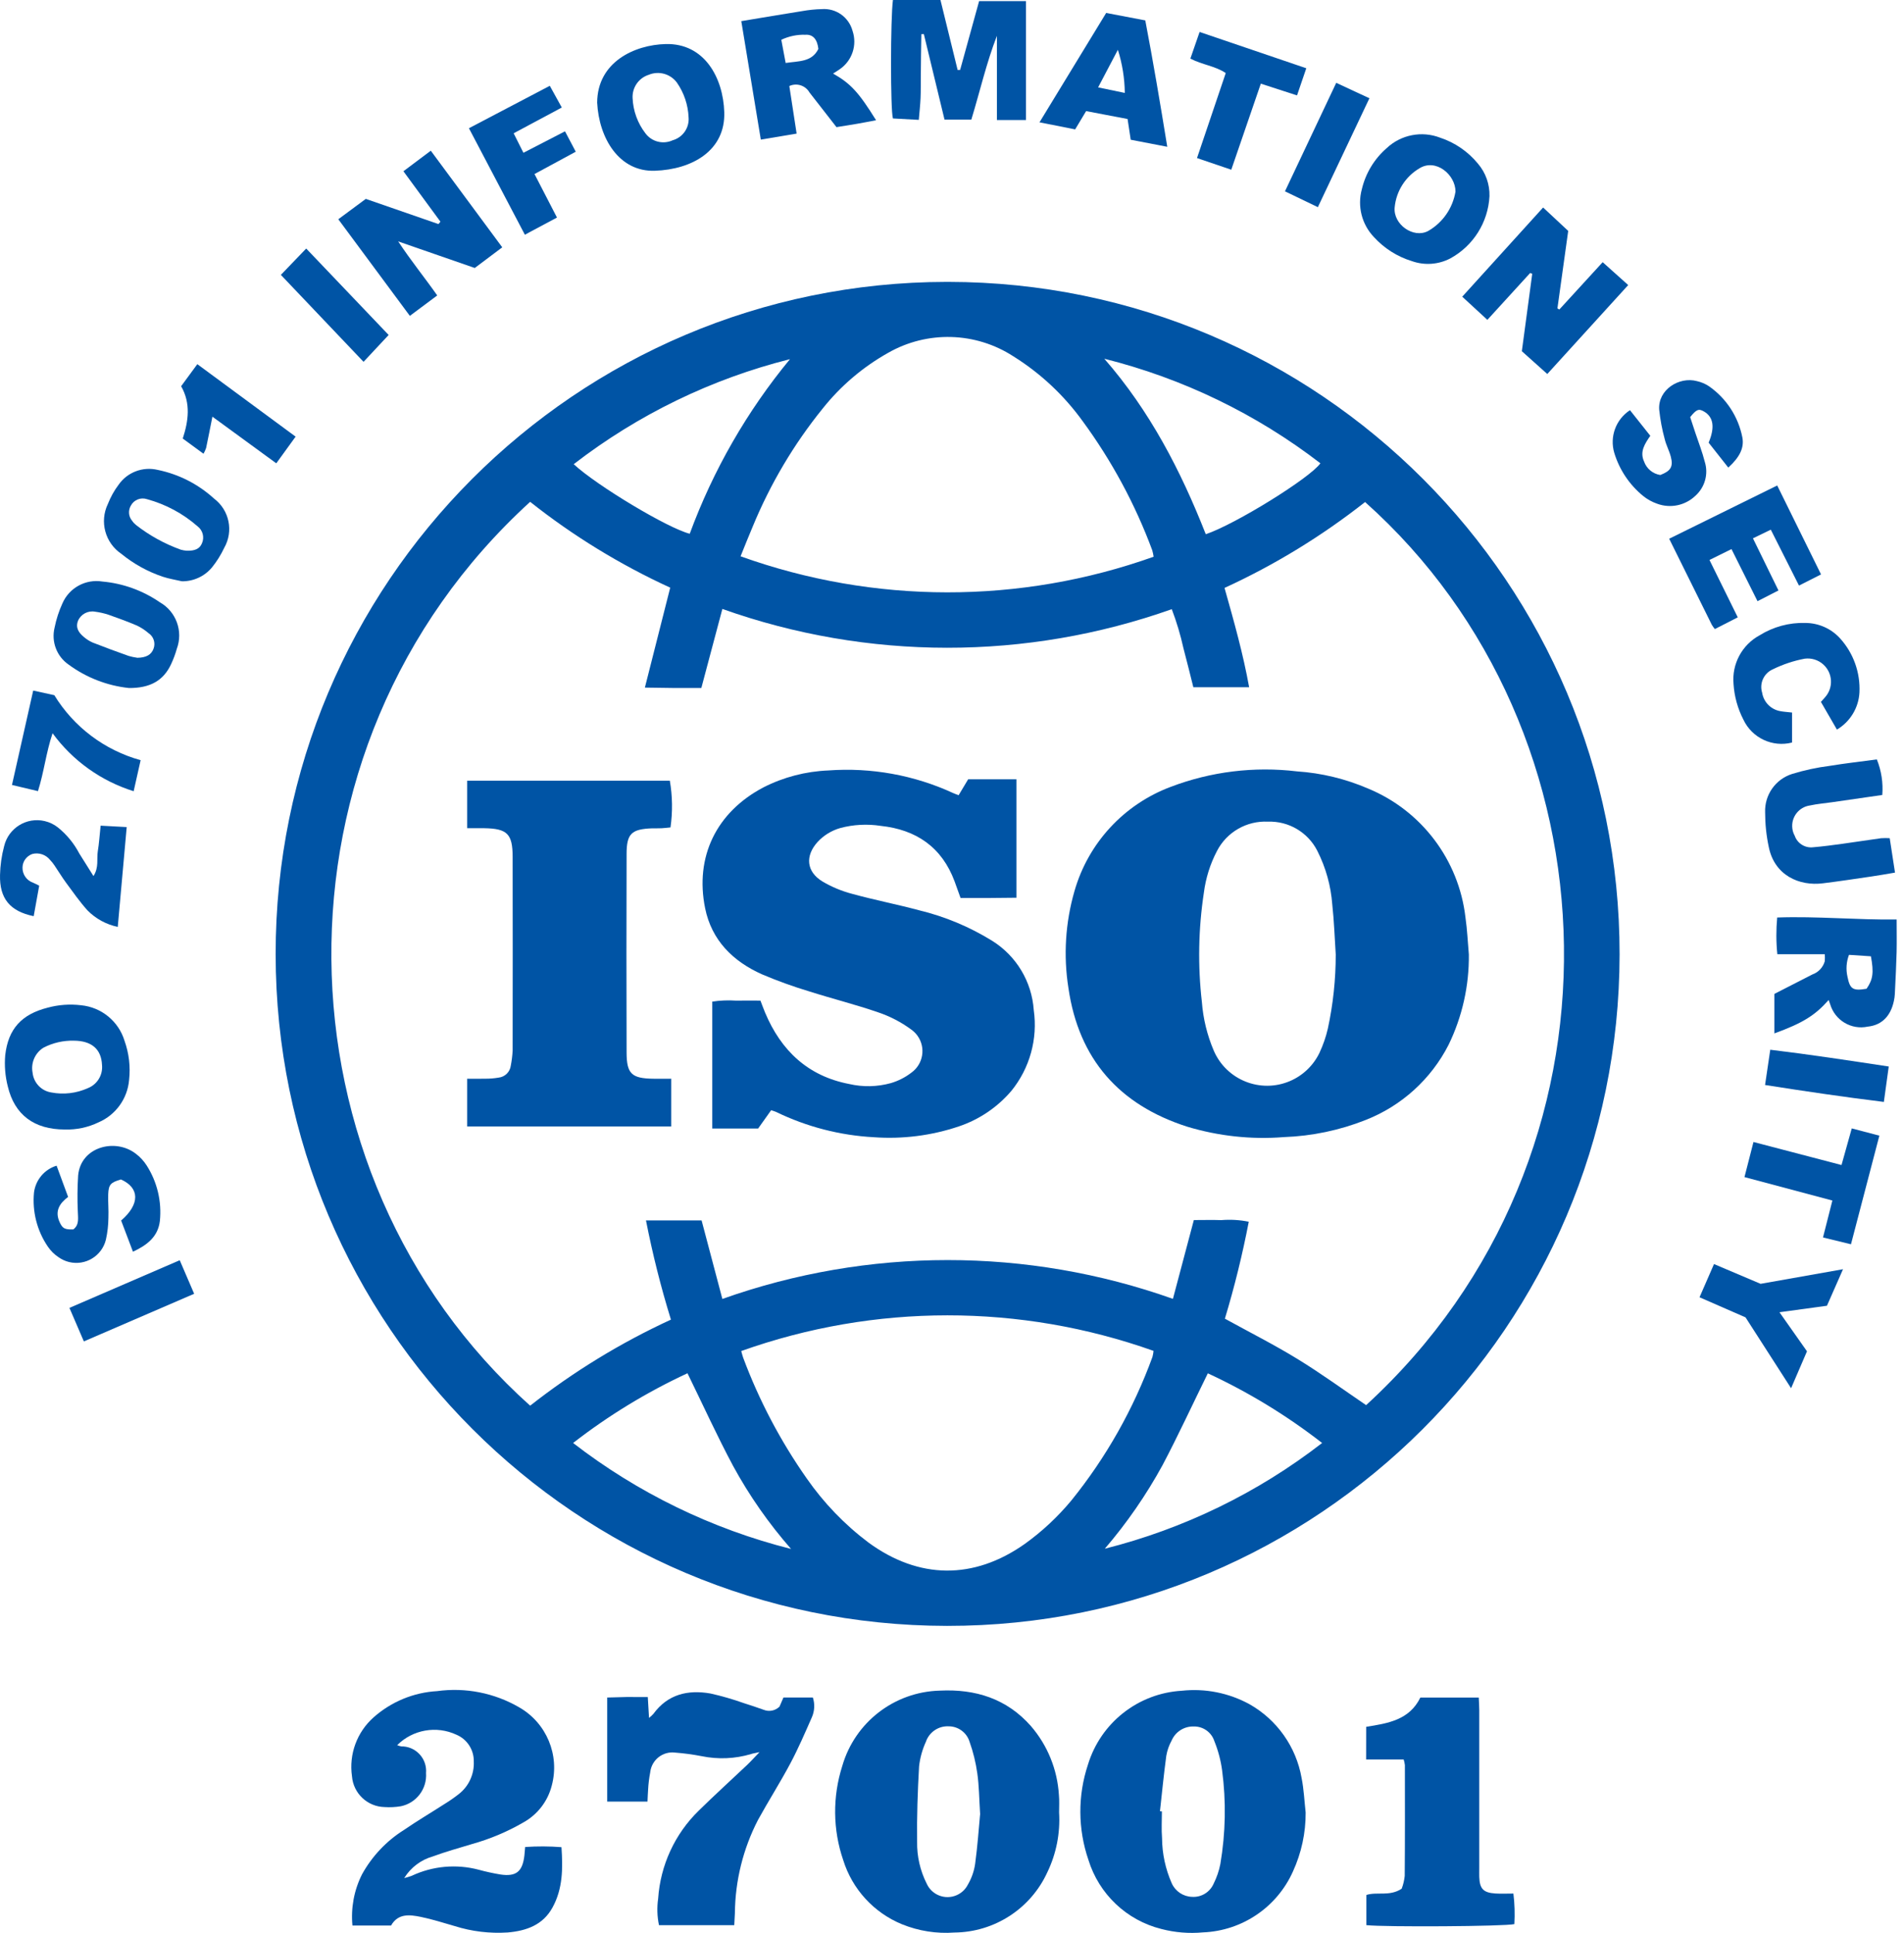 <svg width="66" height="67" viewBox="0 0 66 67" fill="none" xmlns="http://www.w3.org/2000/svg">
<path d="M32.87 9.771C45.735 9.783 56.153 20.222 56.141 33.087C56.129 45.951 45.69 56.37 32.826 56.358C19.977 56.345 9.564 45.931 9.555 33.081C9.542 20.219 19.958 9.783 32.82 9.771C32.836 9.771 32.853 9.771 32.87 9.771ZM25.04 45.025C30.09 43.23 35.606 43.228 40.658 45.022L41.383 42.291C41.719 42.291 42.025 42.282 42.335 42.293C42.654 42.267 42.974 42.285 43.287 42.349C43.069 43.482 42.793 44.604 42.459 45.709C43.32 46.183 44.175 46.614 44.987 47.113C45.8 47.611 46.57 48.173 47.355 48.706C56.799 40.052 56.21 25.332 47.319 17.402C45.818 18.583 44.183 19.583 42.447 20.379C42.777 21.547 43.092 22.667 43.3 23.822H41.366C41.248 23.356 41.141 22.911 41.023 22.47C40.921 22.009 40.786 21.557 40.618 21.116C35.579 22.902 30.078 22.899 25.04 21.108L24.311 23.848C23.976 23.848 23.666 23.849 23.358 23.848C23.044 23.845 22.729 23.839 22.354 23.834L23.232 20.37C21.501 19.576 19.871 18.579 18.377 17.395C8.993 25.953 9.388 40.672 18.377 48.725C19.882 47.543 21.52 46.542 23.257 45.742C22.908 44.612 22.619 43.463 22.392 42.303H24.32L25.04 45.025ZM39.989 19.298C39.978 19.222 39.962 19.147 39.941 19.073C39.349 17.478 38.538 15.975 37.533 14.604C36.885 13.705 36.069 12.939 35.128 12.352C33.816 11.501 32.14 11.455 30.783 12.232C29.911 12.722 29.142 13.376 28.519 14.159C27.517 15.397 26.702 16.774 26.095 18.246C25.953 18.576 25.823 18.911 25.671 19.283C30.299 20.944 35.359 20.949 39.989 19.298ZM25.694 46.831C25.726 46.942 25.74 47.007 25.763 47.067C26.315 48.546 27.053 49.947 27.96 51.241C28.553 52.094 29.279 52.849 30.11 53.473C31.857 54.747 33.751 54.763 35.515 53.522C36.119 53.09 36.664 52.581 37.138 52.01C38.343 50.519 39.292 48.837 39.948 47.036C39.967 46.966 39.979 46.896 39.986 46.825C35.363 45.181 30.315 45.183 25.694 46.831ZM38.297 53.683C41.033 52.994 43.599 51.747 45.83 50.018C44.605 49.066 43.275 48.255 41.868 47.603C41.333 48.692 40.842 49.755 40.297 50.789C39.733 51.82 39.063 52.79 38.297 53.683ZM27.421 53.691C26.648 52.809 25.973 51.843 25.411 50.812C24.855 49.77 24.365 48.694 23.831 47.601C22.422 48.255 21.091 49.066 19.866 50.018C22.105 51.748 24.676 52.999 27.421 53.691ZM41.797 18.518C42.827 18.17 45.411 16.569 45.77 16.059C43.549 14.349 40.999 13.116 38.28 12.435C39.85 14.232 40.926 16.302 41.797 18.518ZM27.383 12.45C24.661 13.133 22.109 14.374 19.887 16.09C20.685 16.832 23.155 18.314 23.909 18.501C24.718 16.303 25.892 14.257 27.383 12.45Z" fill="#0054A5"/>
<path d="M45.259 62.827C45.263 63.533 45.112 64.23 44.818 64.872C44.263 66.111 43.055 66.928 41.7 66.982C41.215 67.027 40.727 66.987 40.257 66.864C39.053 66.564 38.093 65.654 37.728 64.466C37.362 63.398 37.356 62.24 37.712 61.169C38.153 59.717 39.451 58.694 40.966 58.606C41.776 58.518 42.594 58.681 43.309 59.071C44.264 59.61 44.928 60.548 45.118 61.628C45.197 62.02 45.214 62.427 45.259 62.827ZM40.209 62.782L40.276 62.788C40.276 63.097 40.256 63.408 40.281 63.716C40.285 64.256 40.4 64.788 40.618 65.282C40.743 65.56 41.017 65.742 41.321 65.75C41.641 65.772 41.941 65.588 42.069 65.294C42.177 65.078 42.256 64.849 42.302 64.612C42.485 63.535 42.506 62.438 42.362 61.356C42.315 61.012 42.224 60.672 42.093 60.349C41.993 60.044 41.705 59.839 41.384 59.845C41.05 59.833 40.745 60.027 40.613 60.332C40.522 60.497 40.46 60.676 40.428 60.862C40.342 61.502 40.279 62.142 40.209 62.782Z" fill="#0054A5"/>
<path d="M36.712 62.824C36.756 63.541 36.615 64.256 36.303 64.902C35.725 66.162 34.47 66.974 33.085 66.987C32.465 67.033 31.842 66.934 31.265 66.7C30.288 66.298 29.542 65.483 29.228 64.474C28.867 63.42 28.857 62.278 29.196 61.215C29.633 59.699 31.002 58.642 32.578 58.602C33.812 58.541 34.895 58.878 35.736 59.831C36.313 60.5 36.653 61.339 36.706 62.221C36.725 62.419 36.712 62.622 36.712 62.824ZM33.976 62.898C33.94 62.328 33.938 61.894 33.877 61.47C33.825 61.098 33.736 60.732 33.61 60.379C33.513 60.056 33.214 59.836 32.877 59.839C32.527 59.824 32.208 60.043 32.095 60.375C31.972 60.644 31.892 60.931 31.859 61.224C31.809 62.096 31.779 62.971 31.791 63.843C31.782 64.344 31.896 64.841 32.121 65.288C32.298 65.687 32.764 65.868 33.165 65.691C33.332 65.617 33.469 65.488 33.551 65.324C33.68 65.103 33.766 64.86 33.802 64.606C33.885 63.993 33.929 63.377 33.973 62.898H33.976Z" fill="#0054A5"/>
<path d="M13.768 60.492C13.813 60.511 13.86 60.524 13.908 60.535C14.377 60.528 14.764 60.904 14.771 61.374C14.771 61.402 14.771 61.431 14.768 61.458C14.807 62.008 14.433 62.5 13.894 62.61C13.708 62.641 13.518 62.651 13.33 62.638C12.735 62.625 12.248 62.163 12.201 61.571C12.091 60.807 12.373 60.04 12.951 59.528C13.562 58.986 14.338 58.665 15.153 58.619C16.137 58.484 17.138 58.682 17.997 59.181C18.946 59.724 19.41 60.838 19.126 61.894C18.988 62.438 18.631 62.9 18.14 63.172C17.579 63.497 16.98 63.748 16.355 63.922C15.905 64.061 15.448 64.183 15.007 64.348C14.593 64.465 14.237 64.734 14.011 65.1C14.099 65.078 14.186 65.052 14.271 65.021C14.997 64.679 15.821 64.605 16.597 64.811C16.844 64.879 17.095 64.933 17.347 64.975C17.894 65.056 18.113 64.876 18.178 64.314C18.187 64.234 18.191 64.154 18.204 64.022C18.623 63.994 19.044 63.995 19.463 64.028C19.512 64.762 19.512 65.466 19.152 66.12C18.817 66.732 18.239 66.929 17.597 66.985C16.977 67.025 16.354 66.951 15.761 66.763C15.373 66.652 14.986 66.527 14.591 66.446C14.202 66.366 13.799 66.316 13.556 66.744H12.217C12.159 66.134 12.273 65.518 12.549 64.97C12.897 64.34 13.399 63.809 14.008 63.428C14.463 63.115 14.94 62.834 15.404 62.535C15.577 62.429 15.743 62.314 15.902 62.189C16.25 61.919 16.444 61.497 16.423 61.058C16.431 60.655 16.193 60.287 15.821 60.13C15.13 59.808 14.309 59.952 13.768 60.492Z" fill="#0054A5"/>
<path d="M22.455 58.825C22.471 59.084 22.483 59.29 22.498 59.548C22.551 59.506 22.603 59.458 22.649 59.408C23.148 58.725 23.846 58.565 24.625 58.701C25.018 58.788 25.406 58.901 25.786 59.036C26.017 59.107 26.246 59.187 26.474 59.267C26.663 59.343 26.877 59.298 27.021 59.156L27.157 58.841H28.177C28.249 59.063 28.238 59.303 28.146 59.518C27.908 60.059 27.674 60.603 27.397 61.124C27.043 61.789 26.636 62.427 26.273 63.088C25.758 64.087 25.485 65.191 25.474 66.315C25.469 66.446 25.46 66.578 25.452 66.733H22.843C22.779 66.43 22.77 66.118 22.814 65.811C22.892 64.655 23.393 63.568 24.223 62.76C24.771 62.221 25.341 61.705 25.899 61.177C26.024 61.058 26.139 60.929 26.328 60.734C26.167 60.77 26.1 60.778 26.036 60.8C25.478 60.967 24.888 60.991 24.318 60.873C24.014 60.815 23.707 60.773 23.399 60.75C22.976 60.698 22.592 61 22.54 61.423C22.54 61.427 22.539 61.431 22.539 61.434C22.501 61.632 22.477 61.831 22.466 62.033C22.454 62.164 22.454 62.297 22.445 62.449H21.048V58.841C21.28 58.835 21.504 58.827 21.728 58.823C21.953 58.823 22.184 58.825 22.455 58.825Z" fill="#0054A5"/>
<path d="M47.357 59.856C48.107 59.736 48.853 59.624 49.235 58.842H51.259C51.266 58.992 51.276 59.134 51.277 59.278C51.278 61.11 51.278 62.943 51.277 64.775C51.277 64.87 51.274 64.963 51.277 65.058C51.291 65.471 51.418 65.608 51.839 65.634C52.038 65.646 52.239 65.636 52.46 65.636C52.504 65.988 52.514 66.342 52.494 66.695C52.172 66.775 48.027 66.802 47.364 66.731V65.685C47.735 65.566 48.167 65.745 48.587 65.469C48.642 65.326 48.677 65.176 48.693 65.024C48.704 63.745 48.7 62.464 48.699 61.184C48.691 61.118 48.677 61.053 48.657 60.989H47.355L47.357 59.856Z" fill="#0054A5"/>
<path d="M32.6 0L33.195 2.425L33.282 2.423L33.94 0.038H35.565V4.16H34.557V1.242C34.191 2.185 33.969 3.167 33.67 4.147H32.741L32.024 1.181L31.938 1.183C31.934 1.423 31.929 1.664 31.926 1.904C31.923 2.144 31.922 2.389 31.919 2.632C31.916 2.889 31.921 3.145 31.91 3.402C31.899 3.641 31.872 3.879 31.849 4.155L30.952 4.106C30.863 3.812 30.866 0.621 30.953 0H32.6Z" fill="#0054A5"/>
<path d="M53.635 12.964L52.753 12.174L53.113 9.491L53.042 9.462L51.558 11.087L50.687 10.284L53.49 7.193L54.36 8.004L53.986 10.691L54.053 10.728L55.555 9.088L56.44 9.881L53.635 12.964Z" fill="#0054A5"/>
<path d="M15.267 7.684L13.984 5.936L14.933 5.224L17.41 8.573L16.457 9.289L13.803 8.368C14.256 9.053 14.719 9.618 15.156 10.241L14.207 10.949L11.727 7.6L12.68 6.894L15.198 7.767L15.267 7.684Z" fill="#0054A5"/>
<path d="M63.388 34.663C62.913 35.2 62.489 35.463 61.506 35.821V34.452L62.827 33.776C63.033 33.703 63.192 33.533 63.253 33.322C63.26 33.24 63.261 33.159 63.254 33.076H61.609C61.566 32.653 61.565 32.227 61.604 31.803C62.992 31.754 64.355 31.89 65.745 31.872C65.745 32.279 65.752 32.64 65.744 33.001C65.733 33.446 65.709 33.89 65.688 34.334C65.684 34.414 65.683 34.495 65.671 34.575C65.582 35.181 65.26 35.532 64.743 35.586C64.173 35.707 63.607 35.369 63.441 34.811C63.426 34.767 63.41 34.719 63.388 34.663ZM64.702 34.273C64.926 33.948 64.957 33.712 64.853 33.148L64.093 33.098C64.002 33.339 63.983 33.601 64.04 33.853C64.125 34.286 64.227 34.354 64.702 34.273Z" fill="#0054A5"/>
<path d="M25.696 0.733C26.43 0.611 27.117 0.494 27.806 0.385C28.032 0.345 28.259 0.321 28.487 0.316C28.979 0.278 29.426 0.597 29.553 1.072C29.718 1.562 29.539 2.102 29.114 2.396C29.041 2.448 28.965 2.494 28.878 2.55C29.491 2.9 29.763 3.195 30.368 4.168C30.136 4.212 29.918 4.255 29.698 4.293C29.473 4.332 29.247 4.366 28.996 4.407C28.686 4.008 28.371 3.607 28.059 3.204C27.919 2.961 27.616 2.864 27.361 2.982L27.614 4.631L26.373 4.839L25.696 0.733ZM28.368 1.695C28.33 1.364 28.182 1.187 27.918 1.205C27.63 1.195 27.344 1.255 27.083 1.379L27.234 2.183C27.694 2.113 28.143 2.155 28.368 1.695Z" fill="#0054A5"/>
<path d="M20.7 3.558C20.707 2.147 21.997 1.554 23.075 1.527C24.417 1.493 25.068 2.692 25.106 3.89C25.147 5.22 23.995 5.875 22.699 5.919C21.459 5.961 20.763 4.791 20.7 3.558ZM23.869 4.065C23.851 3.634 23.71 3.216 23.463 2.862C23.238 2.559 22.837 2.448 22.489 2.592C22.141 2.702 21.912 3.031 21.928 3.395C21.946 3.841 22.102 4.272 22.375 4.624C22.594 4.916 22.987 5.014 23.318 4.862C23.669 4.763 23.9 4.429 23.869 4.065Z" fill="#0054A5"/>
<path d="M51.631 6.801C51.584 7.706 51.071 8.521 50.276 8.956C49.863 9.173 49.379 9.207 48.94 9.051C48.434 8.896 47.98 8.607 47.624 8.216C47.205 7.776 47.046 7.15 47.206 6.562C47.337 6.006 47.639 5.506 48.071 5.132C48.567 4.668 49.285 4.528 49.919 4.772C50.434 4.942 50.89 5.255 51.234 5.676C51.501 5.989 51.642 6.39 51.631 6.801ZM50.453 6.641C50.453 6.055 49.772 5.481 49.202 5.835C48.718 6.122 48.399 6.623 48.345 7.184C48.285 7.775 48.992 8.279 49.505 8.007C50.01 7.718 50.358 7.216 50.453 6.641Z" fill="#0054A5"/>
<path d="M2.249 39.152C1.184 39.152 0.503 38.643 0.27 37.657C0.18 37.305 0.15 36.941 0.181 36.579C0.283 35.661 0.754 35.156 1.652 34.929C2.03 34.826 2.423 34.798 2.811 34.845C3.517 34.914 4.111 35.4 4.317 36.078C4.472 36.513 4.526 36.975 4.475 37.434C4.42 38.083 4.012 38.647 3.415 38.904C3.051 39.079 2.652 39.164 2.249 39.152ZM2.56 36.073C2.195 36.064 1.833 36.146 1.508 36.315C1.214 36.498 1.063 36.845 1.13 37.186C1.167 37.534 1.434 37.815 1.78 37.868C2.207 37.95 2.648 37.897 3.044 37.719C3.37 37.591 3.571 37.262 3.536 36.913C3.511 36.366 3.176 36.076 2.56 36.073Z" fill="#0054A5"/>
<path d="M65.688 30.247C65.391 30.297 65.131 30.344 64.869 30.382C64.31 30.464 63.749 30.549 63.189 30.618C62.38 30.72 61.513 30.355 61.312 29.358C61.228 28.963 61.186 28.561 61.186 28.158C61.163 27.554 61.546 27.009 62.122 26.827C62.546 26.697 62.98 26.603 63.419 26.548C63.964 26.458 64.512 26.397 65.059 26.324C65.216 26.715 65.281 27.137 65.247 27.556C64.672 27.64 64.088 27.723 63.504 27.808C63.25 27.845 62.993 27.864 62.745 27.919C62.354 27.971 62.079 28.329 62.13 28.72C62.141 28.807 62.168 28.89 62.211 28.967C62.301 29.233 62.566 29.401 62.846 29.369C63.194 29.34 63.54 29.293 63.888 29.245C64.327 29.185 64.767 29.115 65.207 29.055C65.306 29.048 65.405 29.048 65.505 29.054L65.688 30.247Z" fill="#0054A5"/>
<path d="M60.922 20.839L60.02 19.033L59.257 19.41L60.238 21.399L59.443 21.805C59.404 21.759 59.371 21.709 59.339 21.659C58.854 20.68 58.37 19.702 57.86 18.674L61.605 16.828L63.124 19.911L62.36 20.298L61.383 18.36L60.764 18.66L61.648 20.467L60.922 20.839Z" fill="#0054A5"/>
<path d="M59.909 16.208L59.228 15.344C59.452 14.809 59.395 14.455 59.067 14.264C58.885 14.158 58.804 14.188 58.588 14.459L58.768 15.006C58.878 15.338 59.008 15.665 59.093 16.003C59.228 16.428 59.099 16.892 58.766 17.188C58.414 17.523 57.903 17.629 57.447 17.462C57.269 17.401 57.103 17.309 56.957 17.191C56.483 16.804 56.136 16.285 55.958 15.701C55.79 15.142 56.011 14.538 56.501 14.218L57.206 15.106C57.018 15.379 56.832 15.655 56.989 15.996C57.076 16.245 57.292 16.425 57.553 16.465C57.915 16.325 58.007 16.178 57.917 15.832C57.863 15.625 57.756 15.431 57.706 15.223C57.614 14.888 57.55 14.545 57.514 14.199C57.466 13.509 58.205 13.044 58.823 13.211C58.968 13.243 59.105 13.302 59.23 13.382C59.836 13.8 60.255 14.439 60.397 15.162C60.466 15.524 60.303 15.85 59.909 16.208Z" fill="#0054A5"/>
<path d="M1.962 40.406L2.361 41.489C2.058 41.715 1.894 41.985 2.066 42.361C2.166 42.581 2.241 42.624 2.542 42.615C2.759 42.448 2.7 42.212 2.697 41.985C2.678 41.57 2.683 41.154 2.709 40.74C2.804 39.748 3.993 39.445 4.701 39.986C4.853 40.099 4.982 40.239 5.084 40.398C5.45 40.97 5.612 41.651 5.541 42.328C5.476 42.866 5.103 43.158 4.609 43.388L4.199 42.307C4.855 41.741 4.846 41.174 4.192 40.883C3.833 40.989 3.764 41.06 3.751 41.402C3.742 41.67 3.77 41.942 3.758 42.211C3.755 42.466 3.727 42.721 3.671 42.97C3.533 43.536 2.963 43.883 2.396 43.746C2.264 43.714 2.141 43.657 2.029 43.578C1.883 43.482 1.758 43.357 1.659 43.212C1.283 42.661 1.114 41.995 1.179 41.33C1.237 40.896 1.542 40.533 1.962 40.406Z" fill="#0054A5"/>
<path d="M40.462 5.088L39.195 4.844C39.154 4.578 39.121 4.357 39.086 4.125L37.649 3.851L37.269 4.485L36.033 4.24L38.344 0.449L39.7 0.707C39.975 2.144 40.217 3.581 40.462 5.088ZM38.99 3.221C38.984 2.714 38.903 2.21 38.75 1.726L38.065 3.029L38.99 3.221Z" fill="#0054A5"/>
<path d="M6.306 20.149C6.085 20.097 5.859 20.063 5.643 19.991C5.119 19.815 4.631 19.545 4.203 19.195C3.643 18.815 3.445 18.081 3.739 17.47C3.832 17.233 3.956 17.007 4.11 16.804C4.411 16.37 4.948 16.165 5.463 16.287C6.193 16.436 6.867 16.779 7.418 17.281C7.95 17.68 8.102 18.412 7.772 18.99C7.658 19.233 7.515 19.461 7.347 19.67C7.089 19.978 6.708 20.154 6.306 20.149ZM6.464 19.089C6.761 19.1 6.924 19.02 7.001 18.832C7.092 18.626 7.031 18.385 6.852 18.247C6.346 17.802 5.745 17.48 5.093 17.302C4.878 17.231 4.643 17.325 4.536 17.526C4.437 17.694 4.454 17.906 4.581 18.053C4.619 18.109 4.665 18.158 4.718 18.2C5.184 18.564 5.707 18.851 6.263 19.052C6.328 19.071 6.396 19.083 6.464 19.089Z" fill="#0054A5"/>
<path d="M62.12 24.699V25.738C61.44 25.913 60.733 25.58 60.433 24.945C60.235 24.561 60.118 24.139 60.091 23.707C60.029 23.014 60.384 22.352 60.996 22.021C61.468 21.727 62.018 21.577 62.575 21.593C63.041 21.593 63.485 21.792 63.794 22.139C64.25 22.648 64.487 23.315 64.456 23.998C64.429 24.532 64.135 25.017 63.675 25.29L63.12 24.33C63.171 24.272 63.217 24.224 63.259 24.174C63.559 23.845 63.535 23.336 63.206 23.036C63.032 22.876 62.794 22.801 62.558 22.832C62.175 22.904 61.805 23.028 61.455 23.199C61.141 23.336 60.981 23.686 61.083 24.013C61.136 24.344 61.396 24.602 61.727 24.653C61.843 24.675 61.964 24.68 62.12 24.699Z" fill="#0054A5"/>
<path d="M4.472 23.849C3.713 23.769 2.992 23.488 2.377 23.036C1.964 22.75 1.772 22.239 1.893 21.752C1.951 21.463 2.042 21.182 2.164 20.915C2.399 20.374 2.971 20.062 3.553 20.158C4.267 20.223 4.952 20.471 5.543 20.878C6.107 21.199 6.355 21.881 6.129 22.489C6.079 22.67 6.012 22.847 5.933 23.017C5.667 23.594 5.203 23.853 4.472 23.849ZM4.75 22.801C5.076 22.799 5.248 22.69 5.323 22.484C5.397 22.287 5.325 22.064 5.15 21.948C5.028 21.842 4.893 21.754 4.747 21.684C4.427 21.547 4.097 21.427 3.768 21.311C3.614 21.26 3.457 21.224 3.297 21.203C3.05 21.157 2.803 21.288 2.704 21.519C2.625 21.718 2.685 21.898 2.907 22.079C2.998 22.159 3.102 22.224 3.213 22.273C3.625 22.435 4.04 22.588 4.458 22.736C4.555 22.765 4.654 22.785 4.754 22.799L4.75 22.801Z" fill="#0054A5"/>
<path d="M1.359 30.7L1.168 31.757C0.347 31.589 -0.02 31.145 0.001 30.328C0.009 29.992 0.056 29.658 0.143 29.332C0.291 28.704 0.921 28.313 1.549 28.461C1.717 28.5 1.875 28.576 2.009 28.683C2.314 28.929 2.565 29.234 2.747 29.582C2.903 29.83 3.059 30.078 3.24 30.367C3.435 30.064 3.347 29.774 3.39 29.509C3.435 29.232 3.453 28.951 3.488 28.62L4.392 28.669C4.286 29.841 4.185 30.963 4.082 32.129C3.683 32.046 3.318 31.846 3.032 31.556C2.763 31.256 2.53 30.924 2.291 30.599C2.147 30.404 2.023 30.195 1.887 29.996C1.842 29.929 1.791 29.865 1.735 29.807C1.588 29.622 1.345 29.542 1.118 29.602C0.921 29.673 0.786 29.855 0.78 30.064C0.772 30.301 0.918 30.517 1.142 30.595C1.203 30.62 1.261 30.651 1.359 30.7Z" fill="#0054A5"/>
<path d="M19.585 4.552L19.958 5.259L18.528 6.033L19.307 7.541L18.194 8.136L16.255 4.445L19.058 2.974L19.474 3.727L17.805 4.62L18.144 5.296L19.585 4.552Z" fill="#0054A5"/>
<path d="M60.507 45.664L58.912 44.967L59.414 43.816L61.029 44.501L63.886 43.995L63.329 45.261L61.683 45.486L62.637 46.84L62.086 48.12L60.507 45.664Z" fill="#0054A5"/>
<path d="M42.681 5.883L41.493 5.479L42.489 2.532C42.117 2.283 41.672 2.247 41.263 2.031L41.583 1.108L45.281 2.366L44.96 3.307L43.705 2.9L42.681 5.883Z" fill="#0054A5"/>
<path d="M60.782 39.585L63.834 40.383L64.189 39.114L65.146 39.365L64.162 43.13L63.192 42.894L63.517 41.614L60.47 40.802L60.782 39.585Z" fill="#0054A5"/>
<path d="M1.316 27.423L0.415 27.209L1.151 23.937L1.883 24.097C2.557 25.2 3.628 26.006 4.875 26.35L4.633 27.426C3.506 27.074 2.52 26.37 1.822 25.416C1.594 26.1 1.527 26.754 1.316 27.423Z" fill="#0054A5"/>
<path d="M7.363 14.443C7.283 14.844 7.217 15.186 7.145 15.527C7.122 15.596 7.091 15.664 7.054 15.728L6.335 15.201C6.534 14.589 6.617 13.983 6.279 13.387L6.84 12.623L10.247 15.135L9.577 16.06L7.363 14.443Z" fill="#0054A5"/>
<path d="M13.472 11.611L12.602 12.542L9.736 9.528L10.614 8.615L13.472 11.611Z" fill="#0054A5"/>
<path d="M45.682 7.181L44.542 6.632L46.319 2.871L47.469 3.406L45.682 7.181Z" fill="#0054A5"/>
<path d="M6.23 43.683L6.73 44.846L2.907 46.497L2.407 45.335L6.23 43.683Z" fill="#0054A5"/>
<path d="M61.184 37.609L61.364 36.387C62.737 36.552 64.081 36.758 65.471 36.968L65.302 38.196C63.914 38.025 62.565 37.826 61.184 37.609Z" fill="#0054A5"/>
<path d="M50.916 33.085C50.928 34.169 50.687 35.243 50.213 36.217C49.605 37.407 48.583 38.334 47.339 38.822C46.435 39.18 45.477 39.38 44.506 39.415C43.374 39.505 42.236 39.381 41.15 39.053C38.801 38.3 37.394 36.716 37.036 34.249C36.858 33.126 36.93 31.978 37.246 30.886C37.723 29.219 38.962 27.88 40.586 27.273C41.978 26.744 43.479 26.56 44.958 26.738C45.807 26.794 46.64 26.997 47.422 27.333C49.274 28.097 50.567 29.807 50.798 31.797C50.86 32.224 50.878 32.656 50.916 33.085ZM46.302 33.085C46.264 32.508 46.245 31.928 46.182 31.354C46.134 30.706 45.959 30.077 45.666 29.497C45.342 28.853 44.671 28.455 43.951 28.481C43.217 28.445 42.528 28.839 42.188 29.492C41.949 29.947 41.795 30.439 41.73 30.948C41.54 32.202 41.517 33.475 41.662 34.734C41.706 35.312 41.845 35.88 42.072 36.414C42.508 37.435 43.693 37.91 44.715 37.473C45.164 37.281 45.528 36.932 45.739 36.492C45.864 36.224 45.962 35.944 46.028 35.655C46.211 34.81 46.302 33.95 46.302 33.085Z" fill="#0054A5"/>
<path d="M33.297 31.127C33.217 30.906 33.156 30.728 33.09 30.552C32.648 29.363 31.758 28.758 30.529 28.627C30.061 28.555 29.581 28.58 29.124 28.703C28.824 28.789 28.554 28.955 28.341 29.184C27.903 29.669 27.951 30.214 28.507 30.553C28.831 30.745 29.181 30.89 29.545 30.985C30.31 31.195 31.093 31.347 31.861 31.553C32.754 31.769 33.606 32.125 34.388 32.608C35.228 33.13 35.766 34.024 35.834 35.011C35.977 36.012 35.696 37.027 35.058 37.813C34.574 38.381 33.944 38.807 33.236 39.045C32.288 39.364 31.286 39.491 30.288 39.419C29.115 39.356 27.965 39.058 26.907 38.545C26.861 38.524 26.809 38.51 26.731 38.483L26.28 39.117H24.69V34.719C24.964 34.677 25.244 34.666 25.52 34.685C25.789 34.678 26.058 34.684 26.36 34.684C26.416 34.829 26.465 34.965 26.52 35.098C27.074 36.416 28.003 37.3 29.438 37.575C29.914 37.685 30.409 37.674 30.88 37.544C31.138 37.468 31.378 37.346 31.591 37.182C32.002 36.889 32.099 36.318 31.807 35.906C31.747 35.822 31.674 35.749 31.59 35.689C31.244 35.434 30.86 35.233 30.453 35.095C29.664 34.821 28.852 34.62 28.056 34.366C27.501 34.199 26.956 34.003 26.423 33.777C25.409 33.327 24.667 32.594 24.442 31.48C24.082 29.701 24.83 28.154 26.461 27.294C27.16 26.937 27.929 26.738 28.712 26.706C30.198 26.597 31.689 26.867 33.042 27.491C33.09 27.514 33.142 27.53 33.23 27.564L33.56 27.013H35.234V31.118C34.924 31.12 34.606 31.126 34.29 31.127C33.964 31.129 33.641 31.127 33.297 31.127Z" fill="#0054A5"/>
<path d="M23.268 37.392V39.046H16.194V37.392C16.413 37.392 16.626 37.396 16.836 37.391C16.984 37.391 17.132 37.379 17.279 37.354C17.502 37.332 17.681 37.156 17.707 36.932C17.74 36.76 17.762 36.586 17.77 36.412C17.774 34.173 17.774 31.933 17.77 29.694C17.768 28.902 17.58 28.721 16.787 28.708C16.6 28.705 16.411 28.708 16.194 28.708V27.062H23.219C23.311 27.597 23.319 28.143 23.242 28.681C23.144 28.69 23.041 28.703 22.937 28.709C22.832 28.716 22.721 28.709 22.613 28.712C21.891 28.738 21.72 28.892 21.72 29.605C21.713 31.898 21.713 34.191 21.72 36.484C21.722 37.22 21.895 37.379 22.634 37.392C22.835 37.395 23.035 37.392 23.268 37.392Z" fill="#0054A5"/>
</svg>
